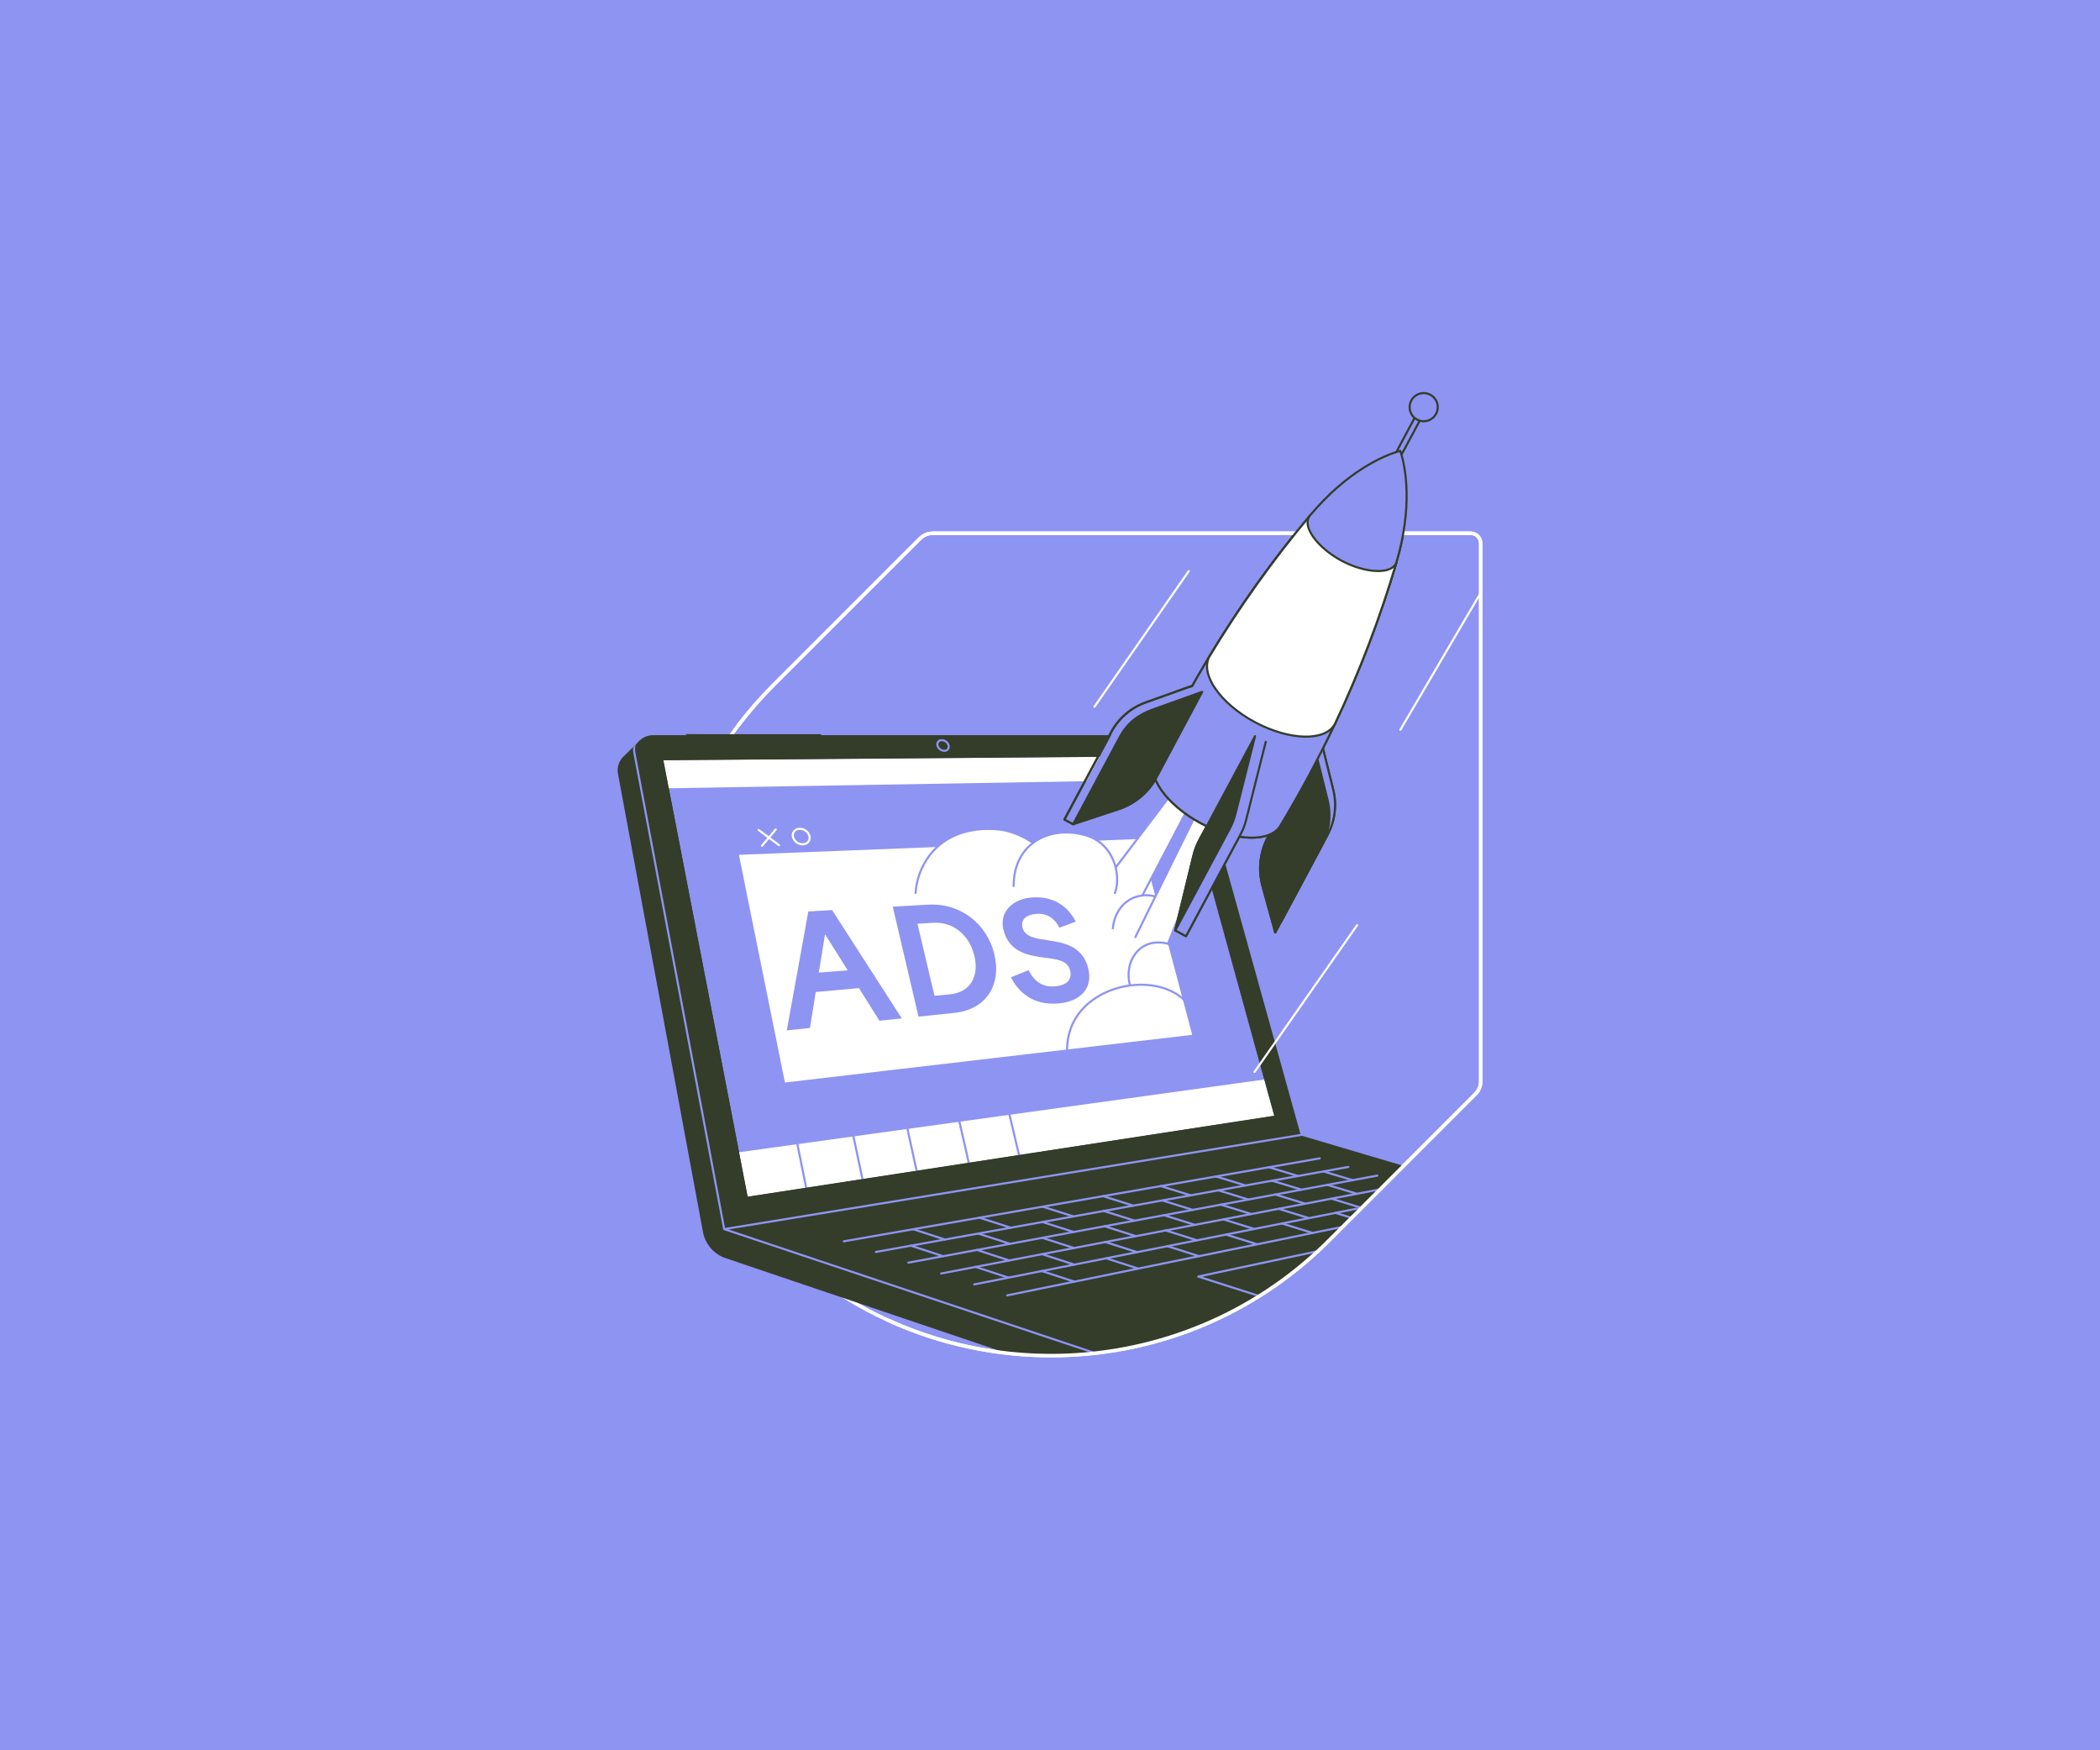 <svg xmlns="http://www.w3.org/2000/svg" width="1200" height="1000" viewBox="0 0 1200 1000" fill="none"><rect x="0" y="0" width="1200" height="1000" fill="#808080" stroke="none"/><rect width="1000" height="1200" transform="translate(1200) rotate(90)" fill="#8E94F2"></rect><mask id="mask0_83_4555" style="mask-type:luminance" maskUnits="userSpaceOnUse" x="257" y="222" width="686" height="556"><path d="M943 222H257V777.492H943V222Z" fill="white"></path></mask><g mask="url(#mask0_83_4555)"><path d="M533.018 304.656C531.669 304.655 530.33 304.92 529.083 305.436C527.836 305.953 526.703 306.71 525.748 307.666L441.999 391.408C409.998 423.406 389.681 462.661 381.047 503.875C404.19 577.418 386.351 653.137 441.999 708.782C529.65 796.426 671.728 796.426 759.367 708.782L843.128 625.039C844.08 624.085 844.837 622.951 845.352 621.706C845.868 620.459 846.133 619.124 846.131 617.775V310.477C846.133 309.713 845.982 308.956 845.691 308.25C845.398 307.544 844.97 306.902 844.431 306.361C843.89 305.821 843.249 305.392 842.542 305.099C841.838 304.807 841.081 304.656 840.317 304.656H533.018Z" fill="#8E94F2" stroke="white" stroke-width="2" stroke-miterlimit="10"></path><mask id="mask1_83_4555" style="mask-type:alpha" maskUnits="userSpaceOnUse" x="347" y="304" width="500" height="471"><path d="M533.018 304.656C531.666 304.655 530.33 304.92 529.082 305.436C527.835 305.953 526.702 306.71 525.748 307.666L441.998 391.408C436.955 396.452 432.201 401.675 427.737 407.058C401.396 407.058 340.192 383.851 348.333 444.295C354.667 491.32 357.803 678.122 393.949 714.264C416.272 736.587 490.176 747.74 517.762 758.692C598.49 790.74 694.049 774.105 759.366 708.782L843.127 625.039C844.079 624.085 844.836 622.951 845.351 621.706C845.867 620.459 846.132 619.124 846.13 617.775V310.477C846.132 309.713 845.981 308.956 845.69 308.25C845.397 307.544 844.969 306.902 844.43 306.361C843.889 305.821 843.248 305.392 842.542 305.099C841.837 304.807 841.08 304.656 840.316 304.656H533.018Z" fill="#FF788F"></path></mask><g mask="url(#mask1_83_4555)"><path d="M733.411 657.641L672.096 437.297C671.49 435.114 670.186 433.188 668.381 431.816C666.577 430.444 664.373 429.702 662.106 429.702H374.124L377.563 428.485L366.084 423.422L357.175 432.211C356.805 432.53 356.457 432.873 356.132 433.238L356.064 433.315C355.045 434.491 354.305 435.884 353.901 437.388C353.496 438.892 353.438 440.467 353.729 441.996L402.288 703.772C402.903 707.087 404.391 710.177 406.599 712.726C408.806 715.274 411.654 717.186 414.847 718.266L646.366 796.591L938.21 723.064L733.411 657.641Z" fill="#333D29" stroke="#333D29" stroke-width="1.2" stroke-linecap="round" stroke-linejoin="round"></path><path d="M728.156 637.459L427.244 683.713L379.07 434.315L671.617 432.039L728.156 637.459Z" fill="#8E94F2"></path><path d="M675.297 445.399L382.168 450.365L379.07 434.315L671.617 432.039L675.297 445.399Z" fill="white"></path><path d="M728.161 637.479L427.248 683.732L422.344 658.313L722.455 616.758L728.161 637.479Z" fill="white"></path><path d="M681.274 591.241L448.532 618.484L422.227 488.38L651.502 479.328L681.274 591.241Z" fill="white"></path><path d="M462.586 477.78C463.106 480.212 461.413 482.268 458.807 482.367C457.515 482.404 456.25 482.004 455.215 481.228C454.181 480.455 453.439 479.353 453.109 478.104C452.589 475.656 454.304 473.608 456.887 473.526C458.177 473.49 459.441 473.891 460.476 474.663C461.508 475.434 462.252 476.532 462.586 477.78Z" stroke="white" stroke-width="1.2" stroke-miterlimit="10"></path><path d="M443.273 473.93L435.406 483.239" stroke="white" stroke-width="1.2" stroke-linecap="round" stroke-linejoin="round"></path><path d="M445.146 482.88L433.555 474.234" stroke="white" stroke-width="1.2" stroke-linecap="round" stroke-linejoin="round"></path><path d="M487.688 649.258L492.833 673.642" stroke="#8E94F2" stroke-width="1.2" stroke-linecap="round" stroke-linejoin="round"></path><path d="M518.539 644.969L523.775 668.871" stroke="#8E94F2" stroke-width="1.2" stroke-linecap="round" stroke-linejoin="round"></path><path d="M548.242 640.867L553.57 664.299" stroke="#8E94F2" stroke-width="1.2" stroke-linecap="round" stroke-linejoin="round"></path><path d="M455.648 653.703L460.682 678.595" stroke="#8E94F2" stroke-width="1.2" stroke-linecap="round" stroke-linejoin="round"></path><path d="M576.875 636.906L582.287 659.893" stroke="#8E94F2" stroke-width="1.2" stroke-linecap="round" stroke-linejoin="round"></path><path d="M362.984 432.911L413.817 702.244L742.673 648.593L681.358 428.212C680.751 426.029 679.446 424.103 677.641 422.733C675.839 421.361 673.635 420.617 671.369 420.617H373.178C371.653 420.617 370.146 420.953 368.766 421.601C367.386 422.25 366.166 423.195 365.193 424.37C364.22 425.544 363.517 426.918 363.135 428.394C362.753 429.871 362.702 431.412 362.984 432.911ZM728.142 637.477L427.215 683.73L379.042 434.361L671.588 432.095L728.142 637.477Z" fill="#333D29"></path><path d="M362.984 432.911L413.817 702.244L742.673 648.593L681.358 428.212C680.751 426.029 679.446 424.103 677.643 422.733C675.839 421.361 673.635 420.617 671.369 420.617H373.178C371.653 420.617 370.146 420.953 368.766 421.601C367.386 422.25 366.166 423.195 365.193 424.37C364.22 425.544 363.517 426.918 363.135 428.394C362.753 429.871 362.702 431.412 362.984 432.911Z" stroke="#333D29" stroke-width="1.2" stroke-linecap="round" stroke-linejoin="round"></path><path d="M542.046 425.888C542.156 426.257 542.174 426.647 542.102 427.027C542.029 427.405 541.865 427.76 541.626 428.064C541.388 428.366 541.078 428.606 540.726 428.763C540.375 428.921 539.99 428.992 539.606 428.97C538.716 428.949 537.857 428.643 537.152 428.101C536.45 427.556 535.937 426.803 535.691 425.948C535.583 425.577 535.564 425.185 535.639 424.807C535.713 424.428 535.877 424.072 536.118 423.77C536.36 423.468 536.67 423.23 537.022 423.073C537.376 422.917 537.762 422.848 538.146 422.872C539.033 422.896 539.889 423.2 540.59 423.742C541.291 424.285 541.8 425.036 542.046 425.888Z" stroke="#8E94F2" stroke-width="1.2" stroke-miterlimit="10"></path><path d="M597.613 487.959C591.432 481.275 583.397 476.586 574.535 474.495C573.35 474.23 546.372 468.667 531.123 488.783C526.458 494.978 523.702 502.401 523.195 510.139" fill="white"></path><path d="M597.613 487.959C591.432 481.275 583.397 476.586 574.535 474.495C573.35 474.23 546.372 468.667 531.123 488.783C526.458 494.978 523.702 502.401 523.195 510.139" stroke="#8E94F2" stroke-width="1.2" stroke-linecap="round" stroke-linejoin="round"></path><path d="M628.383 507.716L686.078 431.531L692.675 435.483L652.792 511.594" fill="white"></path><path d="M628.383 507.716L686.078 431.531L692.675 435.483L652.792 511.594" stroke="#8E94F2" stroke-width="1.2" stroke-linecap="round" stroke-linejoin="round"></path><path d="M648.805 535.342L696.154 439.328L705.042 443.998L667.424 539.21" fill="white"></path><path d="M648.805 535.342L696.154 439.328L705.042 443.998L667.424 539.21" stroke="#8E94F2" stroke-width="1.2" stroke-linecap="round" stroke-linejoin="round"></path><path d="M667.42 539.21C665.908 538.779 659.373 537.141 653.379 540.722C646.624 544.765 643.293 553.802 645.688 562.886" fill="white"></path><path d="M667.42 539.21C665.908 538.779 659.373 537.141 653.379 540.722C646.624 544.765 643.293 553.802 645.688 562.886" stroke="#8E94F2" stroke-width="1.2" stroke-linecap="round" stroke-linejoin="round"></path><path d="M754.605 422.094L727.779 472.177C723.167 480.793 722.039 490.85 724.628 500.274L731.897 526.774L758.602 476.901C762.828 469.006 763.973 459.824 761.814 451.133L754.605 422.094Z" fill="#8E94F2" stroke="#333D29" stroke-width="1.2" stroke-linecap="round" stroke-linejoin="round"></path><path d="M751.4 428.055L724.581 478.148C719.965 486.762 718.836 496.819 721.423 506.242L728.699 532.744L755.397 482.869C759.627 474.977 760.773 465.794 758.616 457.102L751.4 428.055Z" fill="#333D29" stroke="#333D29" stroke-width="1.2" stroke-linecap="round" stroke-linejoin="round"></path><path d="M762.735 413.654C776.844 383.735 788.629 352.775 797.985 321.047L773.314 307.762L748.58 294.516C713.29 336.686 683.548 383.206 660.084 432.938C654.675 442.995 666.402 459.748 686.216 470.327C706.03 480.906 726.455 481.383 731.842 471.332C743.111 452.642 753.421 433.391 762.735 413.654Z" fill="#8E94F2" stroke="#333D29" stroke-width="1.2" stroke-linecap="round" stroke-linejoin="round"></path><path d="M717.147 412.61C736.96 423.189 757.386 423.674 762.775 413.615C776.884 383.697 788.669 352.737 798.026 321.009L773.324 307.762L748.591 294.516C727.36 319.892 708.113 346.863 691.017 375.19C685.667 385.248 697.335 402.001 717.147 412.61Z" fill="white" stroke="#333D29" stroke-width="1.2" stroke-linecap="round" stroke-linejoin="round"></path><path d="M798.009 321.016C807.221 289.83 803.381 267.138 800.147 257.586C790.407 260.193 769.4 269.571 748.544 294.523C743.503 300.568 752.897 313.006 766.559 320.321C780.221 327.636 795.787 328.558 798.009 321.016Z" fill="#8E94F2" stroke="#333D29" stroke-width="1.2" stroke-linecap="round" stroke-linejoin="round"></path><path d="M723.273 423.834L717.159 420.562L671.602 531.577L677.714 534.849L708.877 476.664C710.277 474.054 711.349 471.284 712.066 468.411L723.273 423.834Z" fill="#8E94F2"></path><path d="M671.602 531.579L677.714 534.85L708.877 476.665C710.277 474.055 711.349 471.283 712.066 468.413L723.273 423.828" stroke="#333D29" stroke-width="1.2" stroke-linecap="round" stroke-linejoin="round"></path><path d="M683.578 391.742L687.748 394.009L613.203 470.883L609.031 468.616L635.737 418.742C639.957 410.847 646.959 404.802 655.383 401.777L683.578 391.742Z" fill="#8E94F2"></path><path d="M613.191 470.886L608.242 468.218L634.938 418.343C639.161 410.45 646.162 404.406 654.586 401.379L681.307 391.805" stroke="#333D29" stroke-width="1.2" stroke-linecap="round" stroke-linejoin="round"></path><path d="M686.963 395.25L660.93 444.043C656.315 452.658 648.568 459.171 639.288 462.239L613.203 470.876L639.901 421.003C644.133 413.106 650.352 408.353 658.792 405.33L686.963 395.25Z" fill="#333D29" stroke="#333D29" stroke-width="1.2" stroke-linecap="round" stroke-linejoin="round"></path><path d="M717.144 420.562L685.407 479.784C683.881 482.625 682.725 485.649 681.968 488.784L671.562 531.577L702.727 473.392C704.125 470.782 705.197 468.01 705.915 465.139L717.144 420.562Z" fill="#333D29" stroke="#333D29" stroke-width="1.2" stroke-linecap="round" stroke-linejoin="round"></path><path d="M637.104 510.236C640.88 499.845 636.431 482.36 621.234 477.5C601.24 471.115 579.219 480.87 579.219 506.215" fill="white"></path><path d="M637.104 510.236C640.88 499.845 636.431 482.36 621.234 477.5C601.24 471.115 579.219 480.87 579.219 506.215" stroke="#8E94F2" stroke-width="1.2" stroke-linecap="round" stroke-linejoin="round"></path><path d="M679.33 326.25L625.414 403.781" stroke="white" stroke-width="1.2" stroke-linecap="round" stroke-linejoin="round"></path><path d="M775.476 528.609L716.875 612.436" stroke="white" stroke-width="1.2" stroke-linecap="round" stroke-linejoin="round"></path><path d="M853.408 326.25L800.227 416.922" stroke="white" stroke-width="1.2" stroke-linecap="round" stroke-linejoin="round"></path><path d="M461.904 520.741L475.505 519.984L515.306 581.851L502.52 583.18L490.838 564.539L466.129 566.761L462.84 587.322L449.594 588.706L461.904 520.741ZM484.408 554.376L471.449 533.775L467.888 555.69L484.408 554.376Z" fill="#8E94F2"></path><path d="M510.148 518.014L530.551 516.866C548.868 515.839 563.921 527.816 568.153 544.97C572.468 562.509 563.709 576.79 545.317 578.71L524.86 580.841L510.148 518.014ZM524.264 527.771L534.004 568.946L542.761 568.1C554.256 566.996 559.712 558.095 556.757 545.96C553.832 533.975 544.463 526.472 532.999 527.212L524.264 527.771Z" fill="#8E94F2"></path><path d="M605.335 530.027C602.871 524.836 598.384 521.715 592.61 522.106C586.254 522.507 583.187 525.417 584.296 529.973C585.657 535.414 591.854 536.162 598.859 537.236C608.003 538.52 618.589 540.613 621.793 553.014C624.664 564.077 618.015 571.905 605.546 573.236C592.737 574.58 583.284 569.17 577.647 558.379L587.81 554.268C591.287 561.553 596.637 564.152 603.158 563.518C609.015 562.951 612.929 560.071 611.472 554.345C610.049 548.782 604.164 548.079 597.265 547.218C587.842 545.895 576.657 544.362 573.393 531.213C570.869 521.072 578.585 513.364 590.275 512.715C601.314 512.102 609.831 517.053 614.736 526.551L605.335 530.027Z" fill="#8E94F2"></path><path d="M609.85 602.454C607.342 560.74 667.416 550.669 681.261 577.516" stroke="#8E94F2" stroke-width="1.2" stroke-linecap="round" stroke-linejoin="round"></path><path d="M413.836 702.23L646.399 779.964L944.302 708.236L742.685 648.539L413.836 702.23Z" fill="#333D29"></path><path d="M751.638 647.086L413.836 702.242L646.399 779.976L944.302 708.25" stroke="#8E94F2" stroke-width="1.2" stroke-linecap="round" stroke-linejoin="round"></path><path d="M482.141 709.209L754.11 661.828" stroke="#8E94F2" stroke-width="1.2" stroke-linecap="round" stroke-linejoin="round"></path><path d="M500.523 715.285L770.498 666.719" stroke="#8E94F2" stroke-width="1.2" stroke-linecap="round" stroke-linejoin="round"></path><path d="M519.078 721.408L787.021 671.656" stroke="#8E94F2" stroke-width="1.2" stroke-linecap="round" stroke-linejoin="round"></path><path d="M537.789 727.601L803.653 676.625" stroke="#8E94F2" stroke-width="1.2" stroke-linecap="round" stroke-linejoin="round"></path><path d="M556.688 733.833L820.428 681.617" stroke="#8E94F2" stroke-width="1.2" stroke-linecap="round" stroke-linejoin="round"></path><path d="M575.578 740.088L837.173 686.625" stroke="#8E94F2" stroke-width="1.2" stroke-linecap="round" stroke-linejoin="round"></path><path d="M539.956 708.191L521.844 702.297" stroke="#8E94F2" stroke-width="1.2" stroke-linecap="round" stroke-linejoin="round"></path><path d="M577.536 701.432L559.68 695.703" stroke="#8E94F2" stroke-width="1.2" stroke-linecap="round" stroke-linejoin="round"></path><path d="M613.388 694.992L595.789 689.422" stroke="#8E94F2" stroke-width="1.2" stroke-linecap="round" stroke-linejoin="round"></path><path d="M647.633 688.833L630.281 683.414" stroke="#8E94F2" stroke-width="1.2" stroke-linecap="round" stroke-linejoin="round"></path><path d="M680.381 682.939L663.281 677.656" stroke="#8E94F2" stroke-width="1.2" stroke-linecap="round" stroke-linejoin="round"></path><path d="M711.695 677.295L694.836 672.148" stroke="#8E94F2" stroke-width="1.2" stroke-linecap="round" stroke-linejoin="round"></path><path d="M741.726 671.894L725.102 666.883" stroke="#8E94F2" stroke-width="1.2" stroke-linecap="round" stroke-linejoin="round"></path><path d="M576.68 720.139L558.234 714.141" stroke="#8E94F2" stroke-width="1.2" stroke-linecap="round" stroke-linejoin="round"></path><path d="M613.713 713.029L595.547 707.203" stroke="#8E94F2" stroke-width="1.2" stroke-linecap="round" stroke-linejoin="round"></path><path d="M649.042 706.261L631.141 700.594" stroke="#8E94F2" stroke-width="1.2" stroke-linecap="round" stroke-linejoin="round"></path><path d="M682.769 699.798L665.133 694.289" stroke="#8E94F2" stroke-width="1.2" stroke-linecap="round" stroke-linejoin="round"></path><path d="M714.989 693.623L697.609 688.258" stroke="#8E94F2" stroke-width="1.2" stroke-linecap="round" stroke-linejoin="round"></path><path d="M745.834 687.698L728.703 682.477" stroke="#8E94F2" stroke-width="1.2" stroke-linecap="round" stroke-linejoin="round"></path><path d="M775.35 682.048L758.469 676.953" stroke="#8E94F2" stroke-width="1.2" stroke-linecap="round" stroke-linejoin="round"></path><path d="M613.887 732.248L595.289 726.195" stroke="#8E94F2" stroke-width="1.2" stroke-linecap="round" stroke-linejoin="round"></path><path d="M650.364 724.786L632.047 718.914" stroke="#8E94F2" stroke-width="1.2" stroke-linecap="round" stroke-linejoin="round"></path><path d="M685.139 717.698L667.102 711.984" stroke="#8E94F2" stroke-width="1.2" stroke-linecap="round" stroke-linejoin="round"></path><path d="M718.32 710.897L700.555 705.352" stroke="#8E94F2" stroke-width="1.2" stroke-linecap="round" stroke-linejoin="round"></path><path d="M750.016 704.428L732.516 699.023" stroke="#8E94F2" stroke-width="1.2" stroke-linecap="round" stroke-linejoin="round"></path><path d="M780.33 698.237L763.094 692.977" stroke="#8E94F2" stroke-width="1.2" stroke-linecap="round" stroke-linejoin="round"></path><path d="M809.355 692.302L792.367 687.18" stroke="#8E94F2" stroke-width="1.2" stroke-linecap="round" stroke-linejoin="round"></path><path d="M576.224 729.964L557.477 723.82" stroke="#8E94F2" stroke-width="1.2" stroke-linecap="round" stroke-linejoin="round"></path><path d="M613.882 722.516L595.414 716.555" stroke="#8E94F2" stroke-width="1.2" stroke-linecap="round" stroke-linejoin="round"></path><path d="M649.759 715.405L631.57 709.609" stroke="#8E94F2" stroke-width="1.2" stroke-linecap="round" stroke-linejoin="round"></path><path d="M684.01 708.637L666.094 703" stroke="#8E94F2" stroke-width="1.2" stroke-linecap="round" stroke-linejoin="round"></path><path d="M716.706 702.151L699.047 696.672" stroke="#8E94F2" stroke-width="1.2" stroke-linecap="round" stroke-linejoin="round"></path><path d="M747.974 695.968L730.578 690.633" stroke="#8E94F2" stroke-width="1.2" stroke-linecap="round" stroke-linejoin="round"></path><path d="M777.896 690.051L760.75 684.852" stroke="#8E94F2" stroke-width="1.2" stroke-linecap="round" stroke-linejoin="round"></path><path d="M806.545 684.367L789.648 679.297" stroke="#8E94F2" stroke-width="1.2" stroke-linecap="round" stroke-linejoin="round"></path><path d="M538.884 717.718L520.469 711.688" stroke="#8E94F2" stroke-width="1.2" stroke-linecap="round" stroke-linejoin="round"></path><path d="M577.118 710.638L558.977 704.773" stroke="#8E94F2" stroke-width="1.2" stroke-linecap="round" stroke-linejoin="round"></path><path d="M613.535 703.878L595.656 698.18" stroke="#8E94F2" stroke-width="1.2" stroke-linecap="round" stroke-linejoin="round"></path><path d="M648.319 697.407L630.703 691.867" stroke="#8E94F2" stroke-width="1.2" stroke-linecap="round" stroke-linejoin="round"></path><path d="M681.544 691.254L664.18 685.859" stroke="#8E94F2" stroke-width="1.2" stroke-linecap="round" stroke-linejoin="round"></path><path d="M713.327 685.337L696.211 680.086" stroke="#8E94F2" stroke-width="1.2" stroke-linecap="round" stroke-linejoin="round"></path><path d="M743.741 679.685L726.867 674.57" stroke="#8E94F2" stroke-width="1.2" stroke-linecap="round" stroke-linejoin="round"></path><path d="M772.89 674.277L756.258 669.281" stroke="#8E94F2" stroke-width="1.2" stroke-linecap="round" stroke-linejoin="round"></path><path d="M837.798 721.124L734.024 745.095L684.688 729.339L790.956 706.781L837.798 721.124Z" stroke="#8E94F2" stroke-width="1.2" stroke-linecap="round" stroke-linejoin="round"></path><mask id="mask2_83_4555" style="mask-type:alpha" maskUnits="userSpaceOnUse" x="352" y="422" width="587" height="376"><path d="M733.396 657.633L672.081 437.289C671.475 435.106 670.17 433.18 668.365 431.808C666.561 430.436 664.358 429.694 662.091 429.694H374.109L377.547 428.477L366.069 423.414L357.159 432.203C356.79 432.522 356.441 432.865 356.116 433.231L356.048 433.307C355.029 434.483 354.29 435.876 353.885 437.38C353.481 438.884 353.422 440.46 353.713 441.988L402.272 703.764C402.888 707.079 404.376 710.17 406.583 712.718C408.791 715.266 411.638 717.179 414.831 718.258L646.35 796.583L938.195 723.056L733.396 657.633Z" fill="black" stroke="black" stroke-width="1.2" stroke-linecap="round" stroke-linejoin="round"></path></mask><g mask="url(#mask2_83_4555)"><path d="M372.687 417.836C371.163 417.836 369.657 418.173 368.277 418.822C366.897 419.471 365.677 420.416 364.705 421.59C363.732 422.763 363.03 424.139 362.649 425.615C362.268 427.091 362.218 428.633 362.501 430.132L413.825 702.222" stroke="#8E94F2" stroke-width="1.2" stroke-linecap="round" stroke-linejoin="round"></path></g></g><path d="M507.447 754.294C590.225 792.078 691.24 776.908 759.363 708.782L843.124 625.039C844.077 624.085 844.834 622.951 845.348 621.706C845.863 620.459 846.127 619.124 846.127 617.775V310.477C846.127 309.713 845.978 308.956 845.686 308.25C845.395 307.544 844.966 306.902 844.425 306.361C843.887 305.821 843.245 305.392 842.539 305.099C841.832 304.807 841.077 304.656 840.313 304.656H533.015C531.663 304.655 530.327 304.92 529.08 305.436C527.833 305.953 526.699 306.71 525.745 307.666L441.995 391.408C434.656 398.747 427.931 406.467 421.82 414.506" stroke="white" stroke-width="2" stroke-miterlimit="10"></path><path d="M635.906 530.885C636.367 522.974 640.727 516.082 647.324 513.09C651.399 511.33 655.951 511.014 660.231 512.192" stroke="#8E94F2" stroke-width="1.2" stroke-miterlimit="10"></path><path d="M391.703 419.461L469.038 419.893L472.06 425.939L435.789 430.224C435.789 430.224 415.386 430.722 412.862 429.967C410.338 429.212 391.703 419.461 391.703 419.461Z" fill="#333D29"></path><path d="M391.703 419.461H469.038L472.06 425.941L435.789 430.224C435.789 430.224 415.386 430.724 412.862 429.967C410.338 429.212 391.703 419.461 391.703 419.461Z" fill="#333D29"></path><path d="M754.621 422.117L727.796 472.201C723.182 480.817 722.055 490.874 724.644 500.297L731.914 526.797L758.62 476.925C762.846 469.03 763.99 459.847 761.831 451.157L754.621 422.117Z" fill="#8E94F2" stroke="#333D29" stroke-width="1.2" stroke-linecap="round" stroke-linejoin="round"></path><path d="M751.408 428.07L724.589 478.163C719.973 486.777 718.844 496.834 721.431 506.258L728.707 532.76L755.405 482.885C759.634 474.992 760.781 465.81 758.624 457.117L751.408 428.07Z" fill="#333D29" stroke="#333D29" stroke-width="1.2" stroke-linecap="round" stroke-linejoin="round"></path><path d="M762.741 413.677C776.851 383.758 788.638 352.798 797.994 321.07L773.32 307.786L748.589 294.539C713.297 336.71 683.557 383.229 660.093 432.962C654.681 443.019 666.41 459.772 686.224 470.351C706.036 480.93 726.461 481.407 731.851 471.355C743.119 452.666 753.43 433.415 762.741 413.677Z" fill="#8E94F2" stroke="#333D29" stroke-width="1.2" stroke-linecap="round" stroke-linejoin="round"></path><path d="M717.154 412.633C736.968 423.212 757.393 423.697 762.783 413.638C776.892 383.721 788.677 352.76 798.033 321.032L773.332 307.786L748.598 294.539C727.368 319.915 708.121 346.886 691.025 375.213C685.675 385.271 697.342 402.024 717.154 412.633Z" fill="white" stroke="#333D29" stroke-width="1.2" stroke-linecap="round" stroke-linejoin="round"></path><path d="M794.566 268.071C794.37 267.969 794.198 267.828 794.057 267.658C793.917 267.488 793.813 267.292 793.749 267.081C793.686 266.869 793.665 266.648 793.69 266.429C793.712 266.209 793.779 265.997 793.885 265.804L812.075 231.799C812.178 231.607 812.318 231.437 812.487 231.298C812.657 231.16 812.851 231.056 813.06 230.993C813.269 230.93 813.489 230.908 813.707 230.93C813.923 230.952 814.133 231.016 814.327 231.119C814.519 231.222 814.689 231.363 814.829 231.532C814.967 231.701 815.069 231.895 815.133 232.104C815.196 232.313 815.218 232.533 815.196 232.75C815.174 232.968 815.11 233.179 815.008 233.371L796.818 267.338C796.721 267.536 796.585 267.712 796.417 267.857C796.251 268.001 796.057 268.111 795.846 268.179C795.638 268.247 795.416 268.273 795.196 268.254C794.976 268.236 794.761 268.173 794.566 268.071Z" fill="#8E94F2" stroke="#333D29" stroke-width="1.2" stroke-linecap="round" stroke-linejoin="round"></path><path d="M813.533 240.667C817.969 240.667 821.565 237.071 821.565 232.634C821.565 228.198 817.969 224.602 813.533 224.602C809.096 224.602 805.5 228.198 805.5 232.634C805.5 237.071 809.096 240.667 813.533 240.667Z" fill="#8E94F2" stroke="#333D29" stroke-width="1.2" stroke-linecap="round" stroke-linejoin="round"></path><path d="M798.024 321.024C807.237 289.838 803.397 267.145 800.163 257.594C790.423 260.201 769.416 269.579 748.56 294.531C743.519 300.576 752.912 313.014 766.575 320.329C780.237 327.643 795.802 328.565 798.024 321.024Z" fill="#8E94F2" stroke="#333D29" stroke-width="1.2" stroke-linecap="round" stroke-linejoin="round"></path><path d="M723.281 423.857L717.167 420.586L671.609 531.601L677.722 534.872L708.885 476.687C710.284 474.077 711.356 471.307 712.074 468.434L723.281 423.857Z" fill="#8E94F2"></path><path d="M671.609 531.602L677.722 534.874L708.885 476.688C710.284 474.079 711.356 471.307 712.074 468.436L723.281 423.852" stroke="#333D29" stroke-width="1.2" stroke-linecap="round" stroke-linejoin="round"></path><path d="M683.586 391.758L687.756 394.025L613.211 470.899L609.039 468.632L635.745 418.757C639.965 410.863 646.967 404.817 655.391 401.793L683.586 391.758Z" fill="#8E94F2"></path><path d="M613.199 470.886L608.25 468.218L634.946 418.343C639.168 410.45 646.17 404.406 654.594 401.379L681.315 391.805" stroke="#333D29" stroke-width="1.2" stroke-linecap="round" stroke-linejoin="round"></path><path d="M686.971 395.266L660.938 444.059C656.323 452.673 648.575 459.186 639.296 462.255L613.211 470.891L639.909 421.018C644.141 413.122 650.359 408.369 658.8 405.346L686.971 395.266Z" fill="#333D29" stroke="#333D29" stroke-width="1.2" stroke-linecap="round" stroke-linejoin="round"></path><path d="M717.16 420.586L685.423 479.808C683.896 482.648 682.741 485.672 681.984 488.808L671.578 531.6L702.743 473.415C704.141 470.806 705.213 468.034 705.93 465.163L717.16 420.586Z" fill="#333D29" stroke="#333D29" stroke-width="1.2" stroke-linecap="round" stroke-linejoin="round"></path></g></svg>